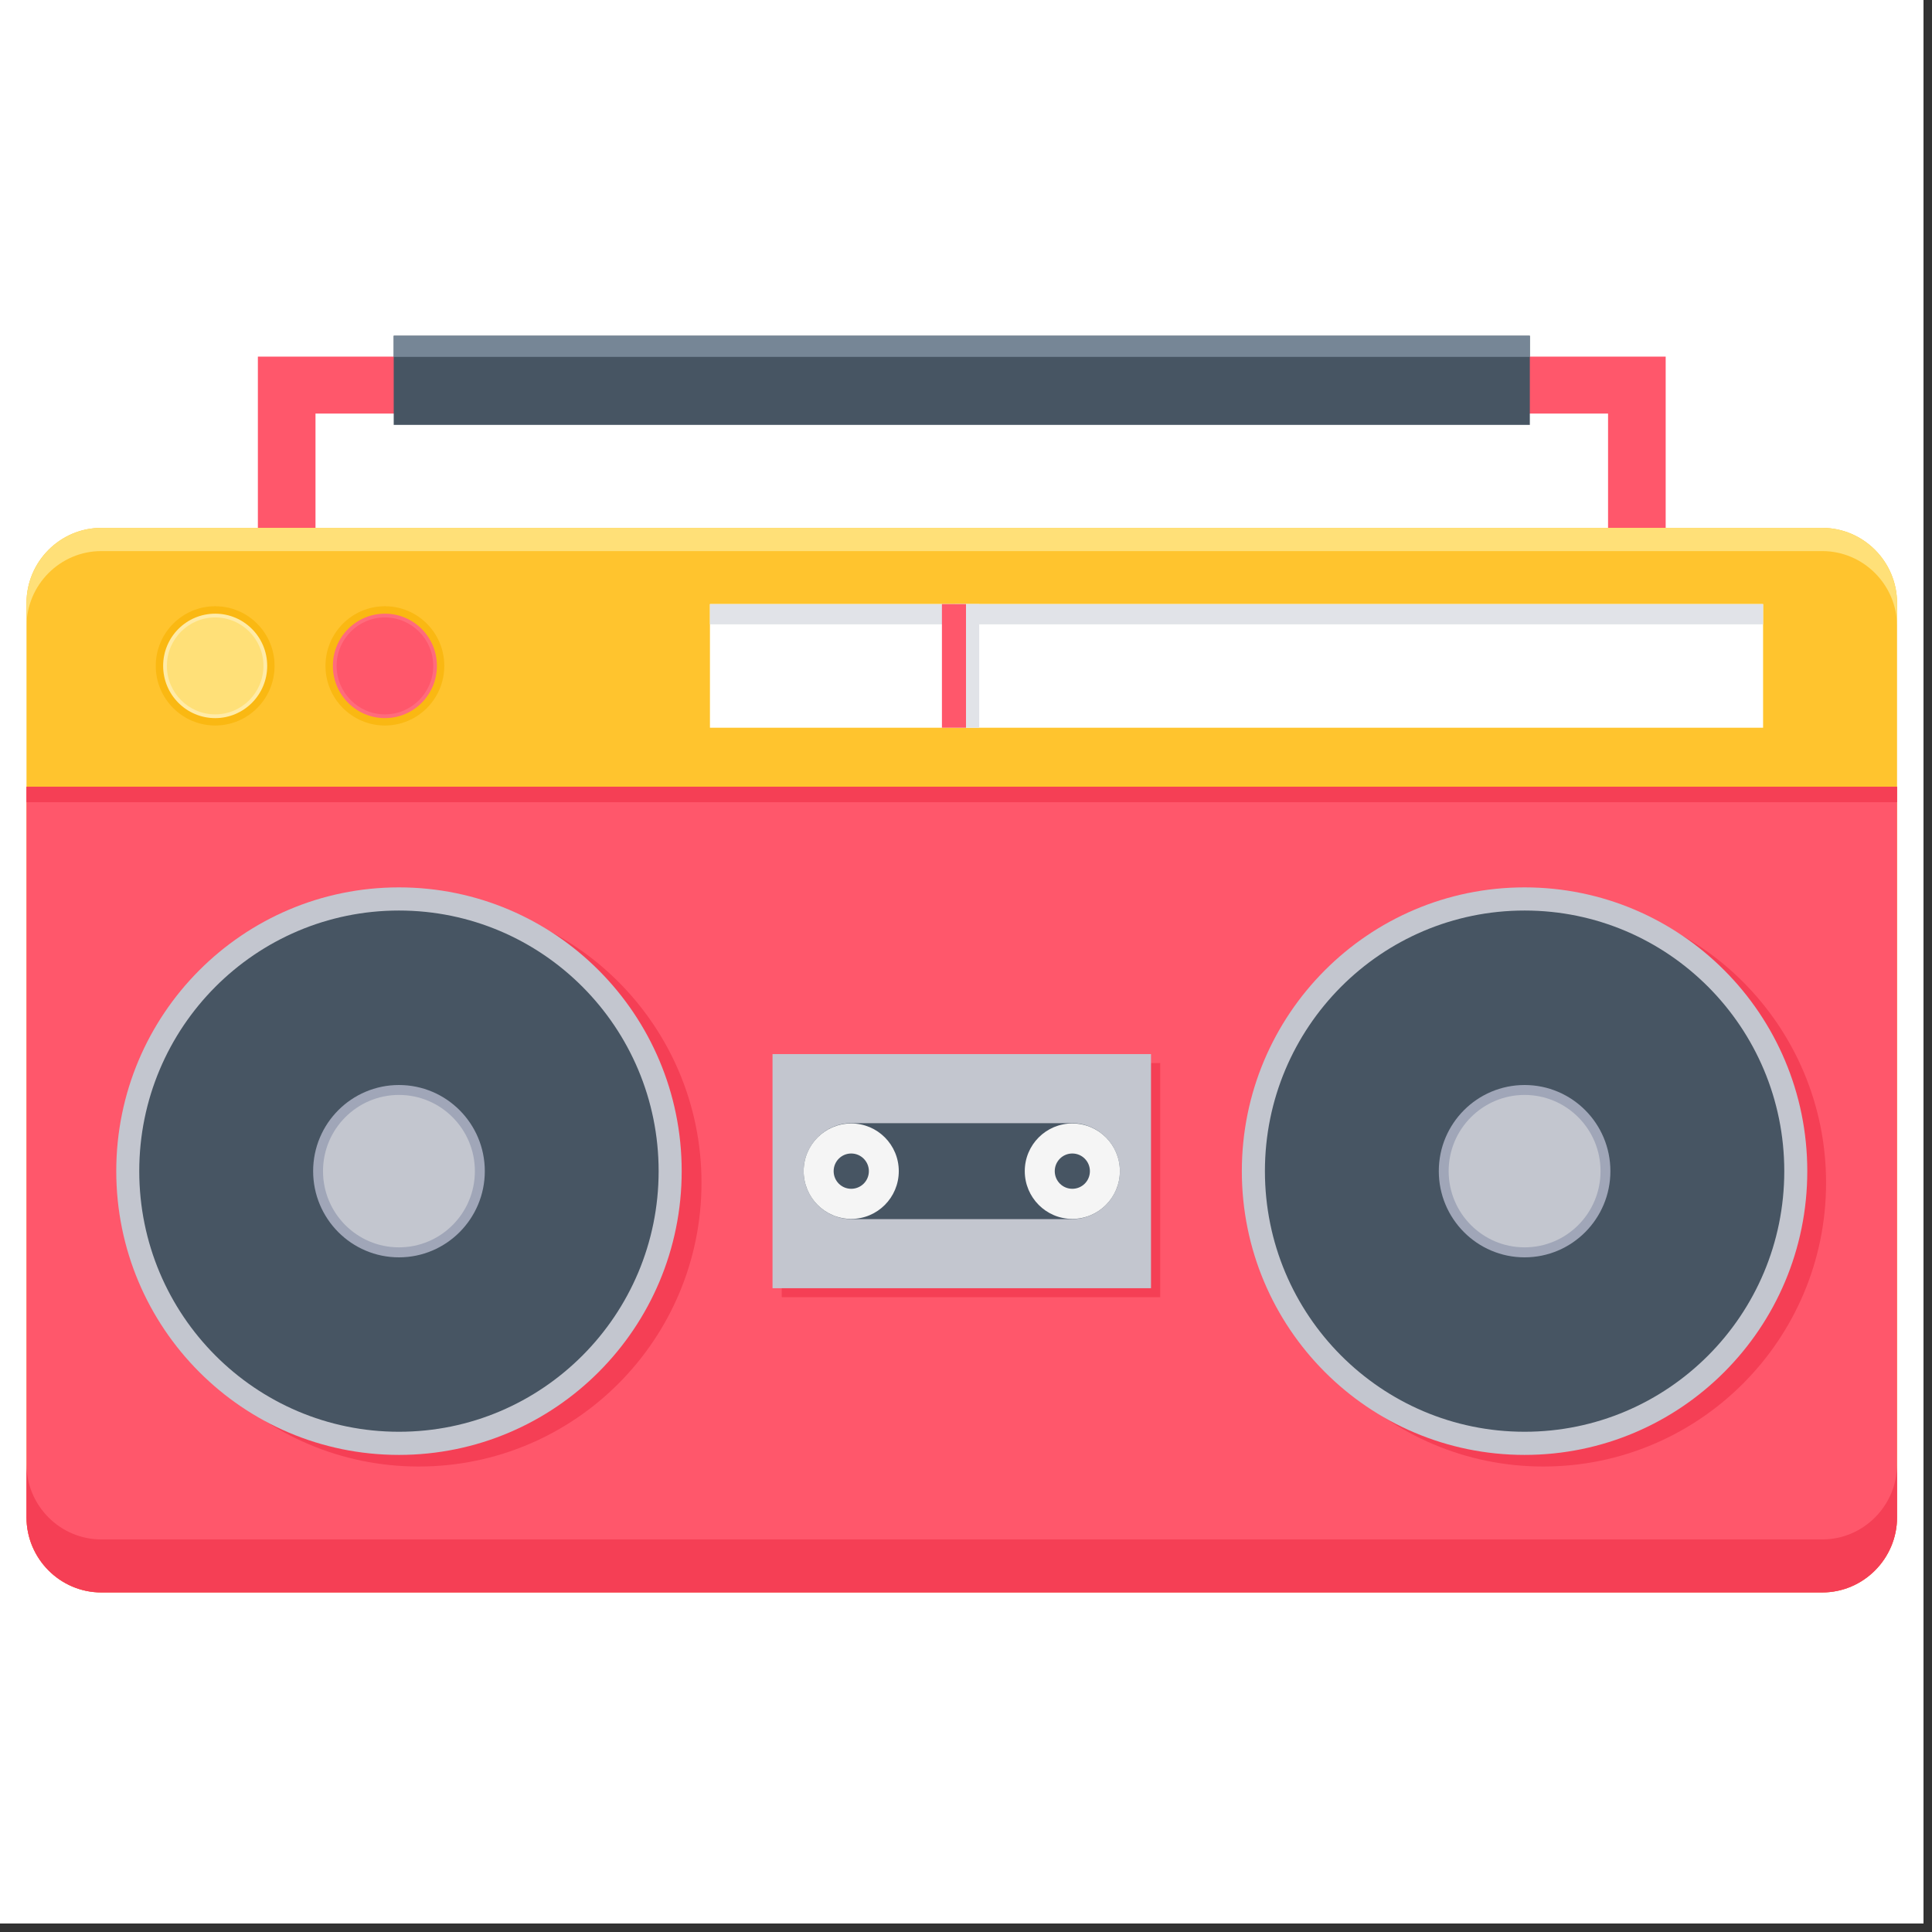 <svg xmlns="http://www.w3.org/2000/svg" xmlns:xlink="http://www.w3.org/1999/xlink" width="150" zoomAndPan="magnify" viewBox="0 0 112.5 112.5" height="150" preserveAspectRatio="xMidYMid meet" version="1.0"><rect x="0" y="0" width="112.5" height="112.5" fill="#333333" stroke="none"/><defs><clipPath id="09b29d6391"><path d="M 0 0 L 112.004 0 L 112.004 112.004 L 0 112.004 Z M 0 0 " clip-rule="nonzero"/></clipPath><clipPath id="f7c9da20d8"><path d="M 1.496 30 L 110.512 30 L 110.512 92.727 L 1.496 92.727 Z M 1.496 30 " clip-rule="nonzero"/></clipPath><clipPath id="a7d14574ef"><path d="M 1.496 45 L 110.512 45 L 110.512 92.727 L 1.496 92.727 Z M 1.496 45 " clip-rule="nonzero"/></clipPath><clipPath id="b676104765"><path d="M 22 19.551 L 90 19.551 L 90 25 L 22 25 Z M 22 19.551 " clip-rule="nonzero"/></clipPath><clipPath id="7f0f25921f"><path d="M 22 19.551 L 90 19.551 L 90 21 L 22 21 Z M 22 19.551 " clip-rule="nonzero"/></clipPath><clipPath id="d58f737349"><path d="M 1.496 85 L 110.512 85 L 110.512 92.727 L 1.496 92.727 Z M 1.496 85 " clip-rule="nonzero"/></clipPath><clipPath id="b00b4fecfc"><path d="M 1.496 30 L 110.512 30 L 110.512 37 L 1.496 37 Z M 1.496 30 " clip-rule="nonzero"/></clipPath><clipPath id="bfeed042ba"><path d="M 1.496 45 L 110.512 45 L 110.512 47 L 1.496 47 Z M 1.496 45 " clip-rule="nonzero"/></clipPath></defs><g clip-path="url(#09b29d6391)"><path fill="#ffffff" d="M 0 0 L 112.004 0 L 112.004 112.004 L 0 112.004 Z M 0 0 " fill-opacity="1" fill-rule="nonzero"/><path fill="#ffffff" d="M 0 0 L 112.004 0 L 112.004 112.004 L 0 112.004 Z M 0 0 " fill-opacity="1" fill-rule="nonzero"/></g><g clip-path="url(#f7c9da20d8)"><path fill="#ffc42e" d="M 5.898 30.738 L 106.109 30.738 C 108.508 30.738 110.465 32.707 110.465 35.113 L 110.465 88.352 C 110.465 90.758 108.508 92.727 106.109 92.727 L 5.898 92.727 C 3.5 92.727 1.543 90.758 1.543 88.352 L 1.543 35.113 C 1.543 32.707 3.5 30.738 5.898 30.738 Z M 5.898 30.738 " fill-opacity="1" fill-rule="evenodd"/></g><path fill="#ff576b" d="M 93.637 24.082 L 18.371 24.082 L 18.371 30.738 L 15.016 30.738 L 15.016 20.766 L 96.992 20.766 L 96.992 30.738 L 93.637 30.738 Z M 93.637 24.082 " fill-opacity="1" fill-rule="evenodd"/><g clip-path="url(#a7d14574ef)"><path fill="#ff576b" d="M 110.465 45.809 L 110.465 88.352 C 110.465 90.758 108.508 92.727 106.109 92.727 L 5.898 92.727 C 3.5 92.727 1.543 90.758 1.543 88.352 L 1.543 45.809 Z M 110.465 45.809 " fill-opacity="1" fill-rule="evenodd"/></g><path fill="#f53f55" d="M 24.383 52.348 C 33.477 52.348 40.848 59.746 40.848 68.871 C 40.848 77.996 33.477 85.395 24.383 85.395 C 15.293 85.395 7.922 77.996 7.922 68.871 C 7.922 59.746 15.293 52.348 24.383 52.348 Z M 24.383 52.348 " fill-opacity="1" fill-rule="evenodd"/><path fill="#f53f55" d="M 89.867 52.348 C 98.957 52.348 106.332 59.746 106.332 68.871 C 106.332 77.996 98.957 85.395 89.867 85.395 C 80.773 85.395 73.406 77.996 73.406 68.871 C 73.406 59.746 80.773 52.348 89.867 52.348 Z M 89.867 52.348 " fill-opacity="1" fill-rule="evenodd"/><path fill="#f53f55" d="M 45.52 61.902 L 67.559 61.902 L 67.559 75.535 L 45.52 75.535 Z M 45.52 61.902 " fill-opacity="1" fill-rule="evenodd"/><g clip-path="url(#b676104765)"><path fill="#475563" d="M 22.926 19.551 L 89.082 19.551 L 89.082 24.742 L 22.926 24.742 Z M 22.926 19.551 " fill-opacity="1" fill-rule="evenodd"/></g><path fill="#c3c6cf" d="M 44.984 61.379 L 67.023 61.379 L 67.023 75.012 L 44.984 75.012 Z M 44.984 61.379 " fill-opacity="1" fill-rule="evenodd"/><path fill="#475563" d="M 49.582 65.402 L 62.426 65.402 C 63.957 65.402 65.211 66.66 65.211 68.195 C 65.211 69.734 63.957 70.988 62.426 70.988 L 49.582 70.988 C 48.051 70.988 46.797 69.734 46.797 68.195 C 46.797 66.66 48.051 65.402 49.582 65.402 Z M 49.582 65.402 " fill-opacity="1" fill-rule="evenodd"/><path fill="#f5f5f5" d="M 49.566 65.418 C 51.098 65.418 52.336 66.66 52.336 68.195 C 52.336 69.73 51.098 70.977 49.566 70.977 C 48.039 70.977 46.797 69.73 46.797 68.195 C 46.797 66.66 48.039 65.418 49.566 65.418 Z M 49.566 65.418 " fill-opacity="1" fill-rule="evenodd"/><path fill="#f5f5f5" d="M 62.441 65.418 C 63.969 65.418 65.211 66.66 65.211 68.195 C 65.211 69.73 63.969 70.977 62.441 70.977 C 60.914 70.977 59.672 69.73 59.672 68.195 C 59.672 66.66 60.914 65.418 62.441 65.418 Z M 62.441 65.418 " fill-opacity="1" fill-rule="evenodd"/><path fill="#475563" d="M 62.441 67.168 C 63.008 67.168 63.465 67.629 63.465 68.195 C 63.465 68.766 63.008 69.223 62.441 69.223 C 61.875 69.223 61.418 68.766 61.418 68.195 C 61.418 67.629 61.875 67.168 62.441 67.168 Z M 62.441 67.168 " fill-opacity="1" fill-rule="evenodd"/><path fill="#475563" d="M 49.566 67.168 C 50.133 67.168 50.594 67.629 50.594 68.195 C 50.594 68.766 50.133 69.223 49.566 69.223 C 49 69.223 48.543 68.766 48.543 68.195 C 48.543 67.629 49 67.168 49.566 67.168 Z M 49.566 67.168 " fill-opacity="1" fill-rule="evenodd"/><path fill="#c3c6cf" d="M 23.23 51.672 C 32.324 51.672 39.695 59.07 39.695 68.195 C 39.695 77.324 32.324 84.719 23.23 84.719 C 14.141 84.719 6.77 77.324 6.77 68.195 C 6.77 59.07 14.141 51.672 23.23 51.672 Z M 23.23 51.672 " fill-opacity="1" fill-rule="evenodd"/><path fill="#475563" d="M 23.23 53.02 C 31.582 53.02 38.352 59.816 38.352 68.195 C 38.352 76.578 31.582 83.371 23.23 83.371 C 14.879 83.371 8.109 76.578 8.109 68.195 C 8.109 59.816 14.879 53.02 23.23 53.02 Z M 23.23 53.02 " fill-opacity="1" fill-rule="evenodd"/><path fill="#a0a6b8" d="M 23.23 63.18 C 25.992 63.18 28.23 65.426 28.23 68.195 C 28.23 70.965 25.992 73.215 23.23 73.215 C 20.469 73.215 18.234 70.965 18.234 68.195 C 18.234 65.426 20.469 63.18 23.23 63.18 Z M 23.23 63.18 " fill-opacity="1" fill-rule="evenodd"/><path fill="#c3c6cf" d="M 88.777 51.672 C 97.871 51.672 105.238 59.07 105.238 68.195 C 105.238 77.324 97.871 84.719 88.777 84.719 C 79.684 84.719 72.312 77.324 72.312 68.195 C 72.312 59.07 79.684 51.672 88.777 51.672 Z M 88.777 51.672 " fill-opacity="1" fill-rule="evenodd"/><path fill="#475563" d="M 88.777 53.02 C 97.129 53.02 103.898 59.816 103.898 68.195 C 103.898 76.578 97.129 83.371 88.777 83.371 C 80.426 83.371 73.656 76.578 73.656 68.195 C 73.656 59.816 80.426 53.02 88.777 53.02 Z M 88.777 53.02 " fill-opacity="1" fill-rule="evenodd"/><path fill="#a0a6b8" d="M 88.777 63.18 C 91.539 63.18 93.773 65.426 93.773 68.195 C 93.773 70.965 91.539 73.215 88.777 73.215 C 86.016 73.215 83.781 70.965 83.781 68.195 C 83.781 65.426 86.016 63.18 88.777 63.18 Z M 88.777 63.18 " fill-opacity="1" fill-rule="evenodd"/><path fill="#ffffff" d="M 41.34 35.176 L 102.664 35.176 L 102.664 42.375 L 41.34 42.375 Z M 41.34 35.176 " fill-opacity="1" fill-rule="evenodd"/><path fill="#e1e3e8" d="M 41.34 35.176 L 102.664 35.176 L 102.664 36.355 L 41.34 36.355 Z M 41.34 35.176 " fill-opacity="1" fill-rule="evenodd"/><path fill="#fab812" d="M 12.531 35.301 C 14.441 35.301 15.988 36.855 15.988 38.773 C 15.988 40.691 14.441 42.246 12.531 42.246 C 10.621 42.246 9.07 40.691 9.07 38.773 C 9.07 36.855 10.621 35.301 12.531 35.301 Z M 12.531 35.301 " fill-opacity="1" fill-rule="evenodd"/><path fill="#e1e3e8" d="M 55.617 35.176 L 57.02 35.176 L 57.02 42.375 L 55.617 42.375 Z M 55.617 35.176 " fill-opacity="1" fill-rule="evenodd"/><path fill="#fab812" d="M 22.414 35.301 C 24.324 35.301 25.871 36.855 25.871 38.773 C 25.871 40.691 24.324 42.246 22.414 42.246 C 20.504 42.246 18.953 40.691 18.953 38.773 C 18.953 36.855 20.504 35.301 22.414 35.301 Z M 22.414 35.301 " fill-opacity="1" fill-rule="evenodd"/><path fill="#ff576b" d="M 54.848 35.176 L 56.25 35.176 L 56.25 42.375 L 54.848 42.375 Z M 54.848 35.176 " fill-opacity="1" fill-rule="evenodd"/><g clip-path="url(#7f0f25921f)"><path fill="#768696" d="M 22.926 19.551 L 89.082 19.551 L 89.082 20.781 L 22.926 20.781 Z M 22.926 19.551 " fill-opacity="1" fill-rule="evenodd"/></g><g clip-path="url(#d58f737349)"><path fill="#f53f55" d="M 5.898 92.727 L 106.109 92.727 C 108.508 92.727 110.465 90.758 110.465 88.352 L 110.465 85.266 C 110.465 87.672 108.508 89.641 106.109 89.641 L 5.898 89.641 C 3.5 89.641 1.543 87.672 1.543 85.266 L 1.543 88.352 C 1.543 90.758 3.5 92.727 5.898 92.727 Z M 5.898 92.727 " fill-opacity="1" fill-rule="evenodd"/></g><g clip-path="url(#b00b4fecfc)"><path fill="#ffe078" d="M 5.898 32.09 L 106.109 32.09 C 108.508 32.09 110.465 34.059 110.465 36.465 L 110.465 35.113 C 110.465 32.707 108.508 30.738 106.109 30.738 L 5.898 30.738 C 3.5 30.738 1.543 32.707 1.543 35.113 L 1.543 36.465 C 1.543 34.059 3.5 32.09 5.898 32.09 Z M 5.898 32.09 " fill-opacity="1" fill-rule="evenodd"/></g><path fill="#ffeba7" d="M 12.531 35.734 C 14.203 35.734 15.559 37.094 15.559 38.773 C 15.559 40.453 14.203 41.816 12.531 41.816 C 10.855 41.816 9.5 40.453 9.5 38.773 C 9.5 37.094 10.855 35.734 12.531 35.734 Z M 12.531 35.734 " fill-opacity="1" fill-rule="evenodd"/><path fill="#ffe078" d="M 12.531 35.953 C 14.082 35.953 15.34 37.215 15.34 38.773 C 15.34 40.332 14.082 41.598 12.531 41.598 C 10.977 41.598 9.719 40.332 9.719 38.773 C 9.719 37.215 10.977 35.953 12.531 35.953 Z M 12.531 35.953 " fill-opacity="1" fill-rule="evenodd"/><path fill="#ff6b7c" d="M 22.414 35.734 C 24.086 35.734 25.441 37.094 25.441 38.773 C 25.441 40.453 24.086 41.816 22.414 41.816 C 20.742 41.816 19.383 40.453 19.383 38.773 C 19.383 37.094 20.742 35.734 22.414 35.734 Z M 22.414 35.734 " fill-opacity="1" fill-rule="evenodd"/><path fill="#ff576b" d="M 22.414 35.953 C 23.965 35.953 25.227 37.215 25.227 38.773 C 25.227 40.332 23.965 41.598 22.414 41.598 C 20.859 41.598 19.602 40.332 19.602 38.773 C 19.602 37.215 20.859 35.953 22.414 35.953 Z M 22.414 35.953 " fill-opacity="1" fill-rule="evenodd"/><path fill="#c3c6cf" d="M 88.777 63.758 C 91.219 63.758 93.199 65.746 93.199 68.195 C 93.199 70.648 91.219 72.633 88.777 72.633 C 86.336 72.633 84.355 70.648 84.355 68.195 C 84.355 65.746 86.336 63.758 88.777 63.758 Z M 88.777 63.758 " fill-opacity="1" fill-rule="evenodd"/><path fill="#c3c6cf" d="M 23.23 63.758 C 25.672 63.758 27.652 65.746 27.652 68.195 C 27.652 70.648 25.672 72.633 23.23 72.633 C 20.789 72.633 18.809 70.648 18.809 68.195 C 18.809 65.746 20.789 63.758 23.23 63.758 Z M 23.23 63.758 " fill-opacity="1" fill-rule="evenodd"/><g clip-path="url(#bfeed042ba)"><path fill="#f53f55" d="M 1.543 45.809 L 110.465 45.809 L 110.465 46.711 L 1.543 46.711 Z M 1.543 45.809 " fill-opacity="1" fill-rule="evenodd"/></g></svg>